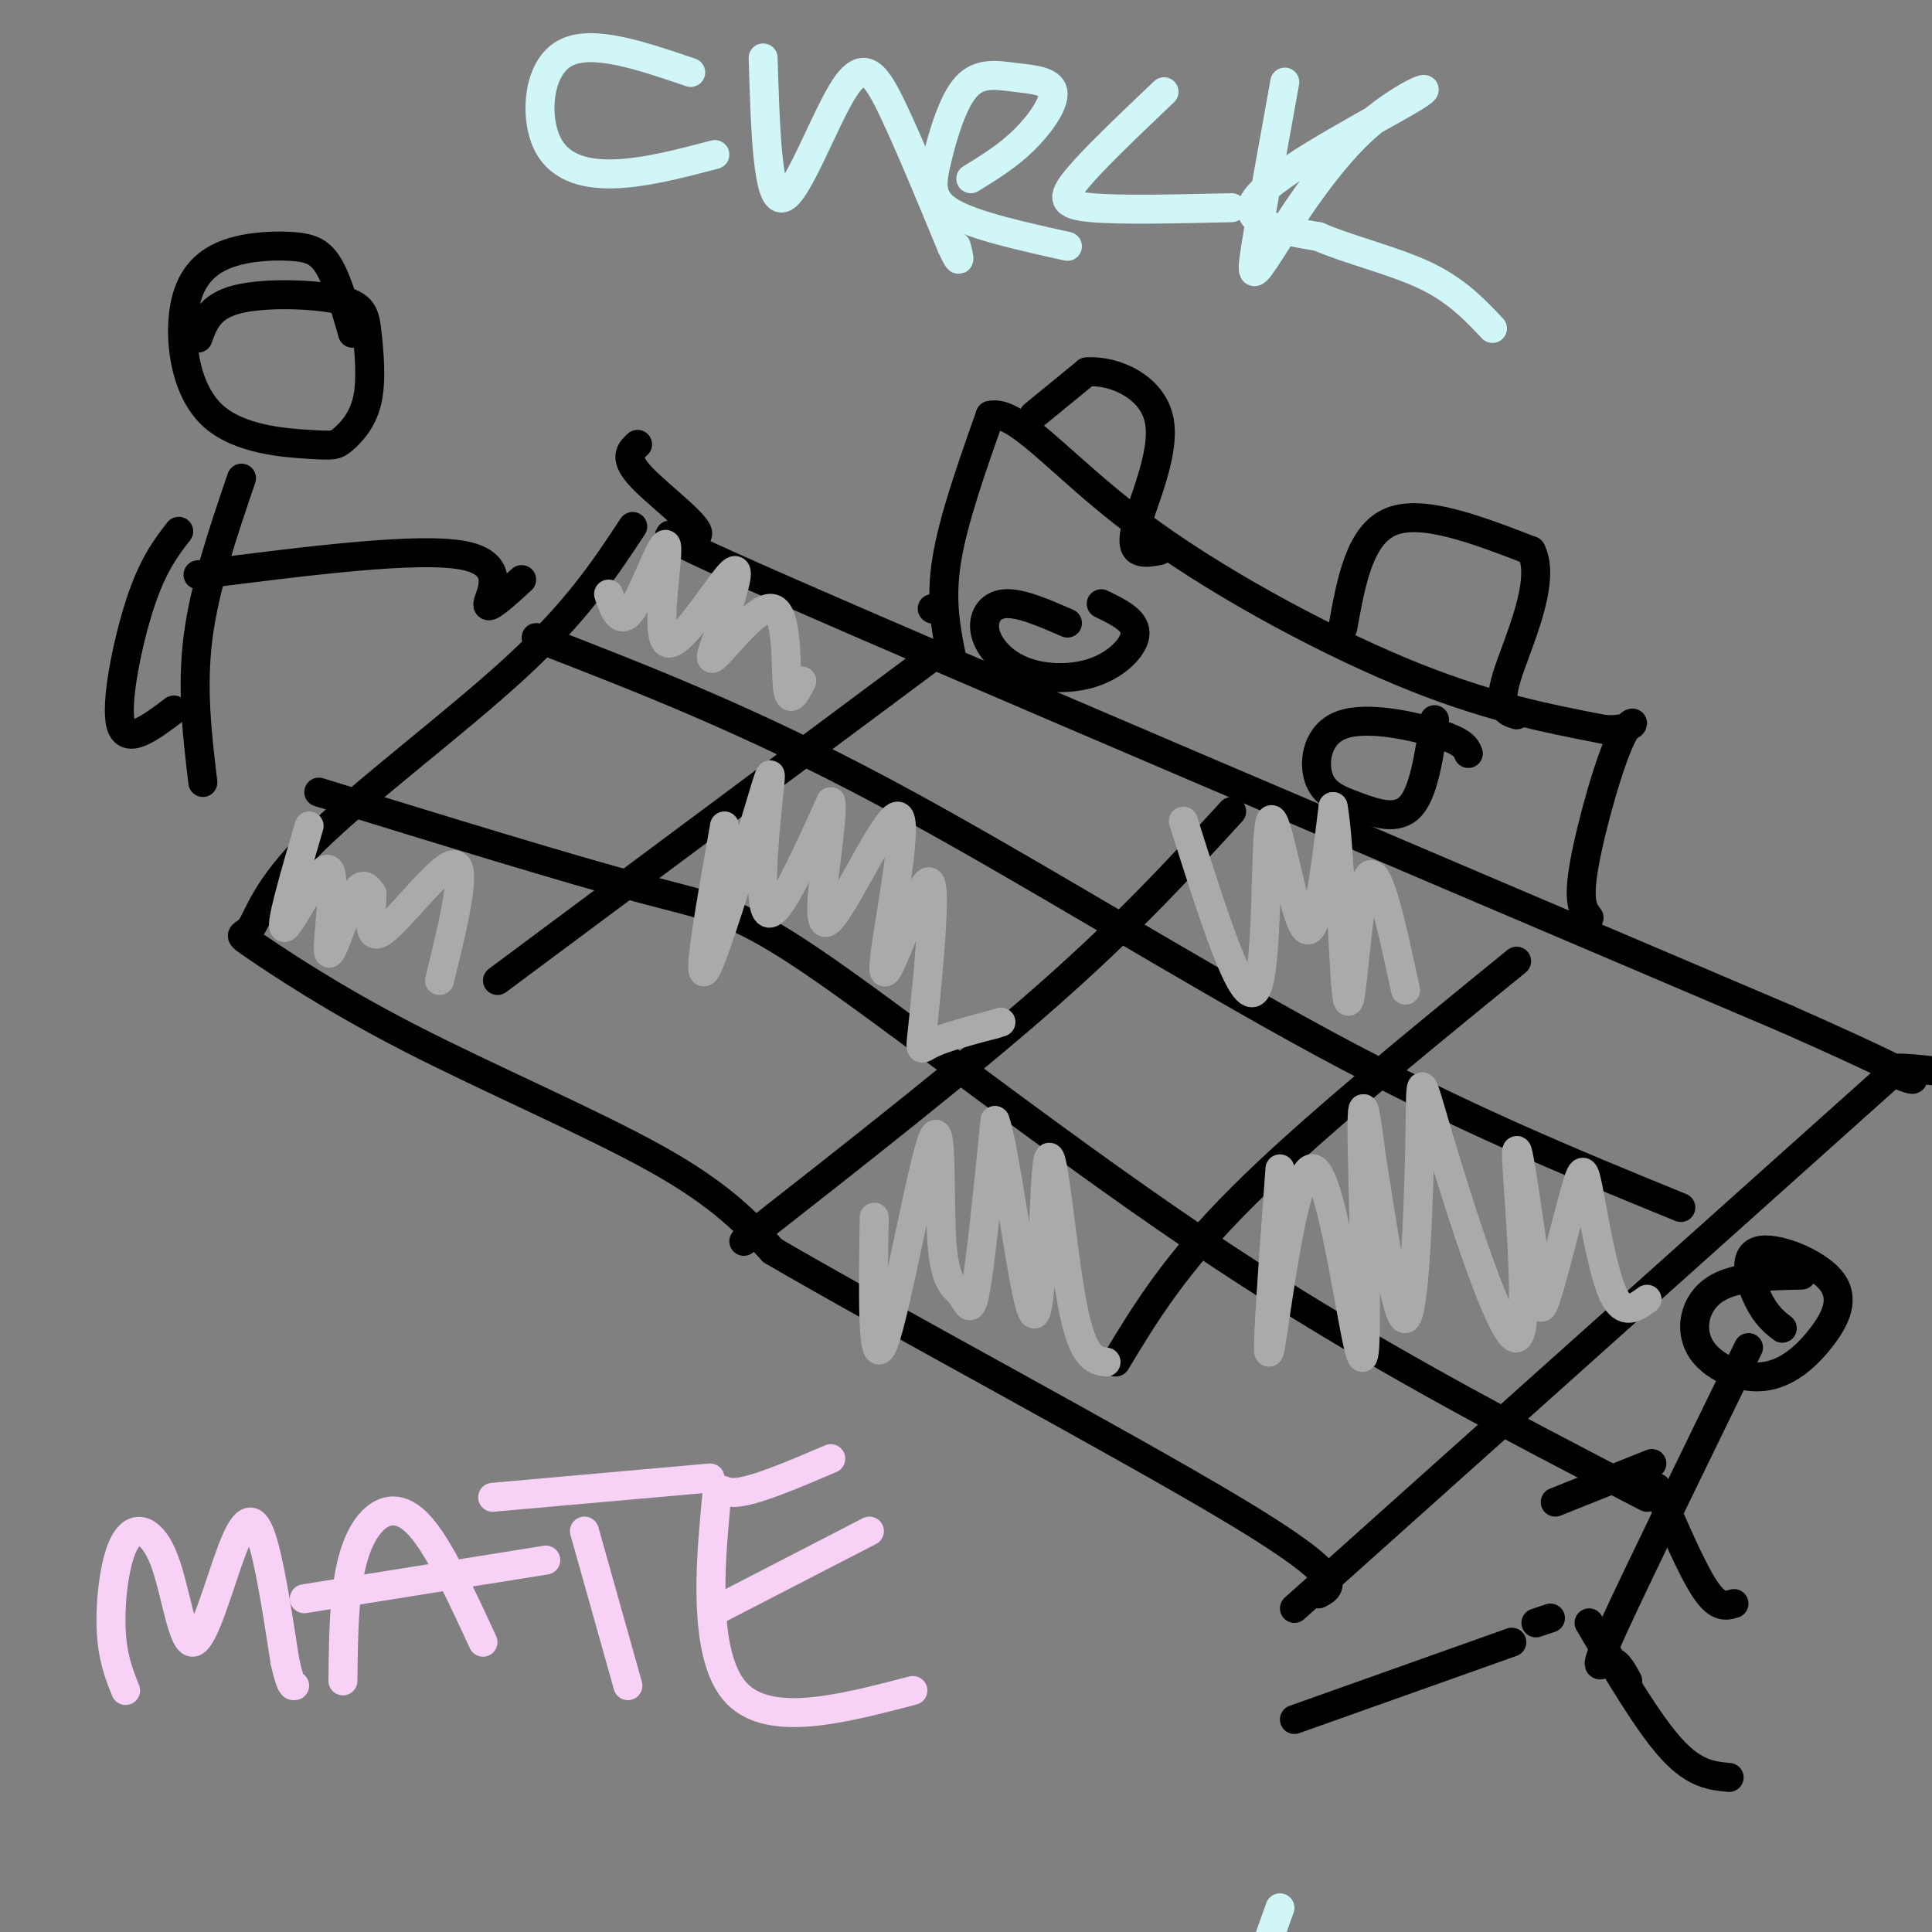 <svg viewBox='0 0 400 400' version='1.1' xmlns='http://www.w3.org/2000/svg' xmlns:xlink='http://www.w3.org/1999/xlink'><rect x="0" y="0" width="400" height="400" fill="#808080" stroke="none"/><g fill='none' stroke='rgb(0,0,0)' stroke-width='6' stroke-linecap='round' stroke-linejoin='round'><path d='M131,109c-5.747,8.723 -11.493,17.446 -24,29c-12.507,11.554 -31.774,25.941 -42,36c-10.226,10.059 -11.411,15.792 -13,18c-1.589,2.208 -3.580,0.891 1,4c4.580,3.109 15.733,10.645 32,19c16.267,8.355 37.648,17.530 51,25c13.352,7.470 18.676,13.235 24,19'/><path d='M160,259c24.311,14.200 73.089,40.200 96,54c22.911,13.800 19.956,15.400 17,17'/><path d='M132,92c-1.524,1.399 -3.048,2.798 1,7c4.048,4.202 13.667,11.208 11,12c-2.667,0.792 -17.619,-4.631 18,11c35.619,15.631 121.810,52.315 208,89'/><path d='M370,211c36.756,16.289 24.644,12.511 22,11c-2.644,-1.511 4.178,-0.756 11,0'/><path d='M392,222c0.000,0.000 -124.000,111.000 -124,111'/><path d='M103,203c0.000,0.000 90.000,-67.000 90,-67'/><path d='M154,257c23.083,-18.083 46.167,-36.167 63,-51c16.833,-14.833 27.417,-26.417 38,-38'/><path d='M231,282c6.083,-10.083 12.167,-20.167 26,-34c13.833,-13.833 35.417,-31.417 57,-49'/><path d='M66,164c25.935,7.988 51.869,15.976 67,20c15.131,4.024 19.458,4.083 38,17c18.542,12.917 51.298,38.690 82,59c30.702,20.310 59.351,35.155 88,50'/><path d='M111,132c21.933,8.489 43.867,16.978 72,32c28.133,15.022 62.467,36.578 91,52c28.533,15.422 51.267,24.711 74,34'/><path d='M193,126c0.000,0.000 0.100,0.100 0.1,0.1'/><path d='M197,136c-1.167,-5.833 -2.333,-11.667 -1,-20c1.333,-8.333 5.167,-19.167 9,-30'/><path d='M205,86c5.405,-1.369 14.417,10.208 30,22c15.583,11.792 37.738,23.798 55,31c17.262,7.202 29.631,9.601 42,12'/><path d='M332,151c7.893,0.607 6.625,-3.875 4,1c-2.625,4.875 -6.607,19.107 -8,27c-1.393,7.893 -0.196,9.446 1,11'/><path d='M221,129c-4.900,-2.142 -9.801,-4.284 -13,-4c-3.199,0.284 -4.697,2.993 -4,6c0.697,3.007 3.589,6.311 8,8c4.411,1.689 10.341,1.762 15,0c4.659,-1.762 8.045,-5.361 8,-8c-0.045,-2.639 -3.523,-4.320 -7,-6'/><path d='M304,156c-0.466,-1.171 -0.932,-2.343 -6,-4c-5.068,-1.657 -14.736,-3.800 -20,-2c-5.264,1.800 -6.122,7.544 -5,11c1.122,3.456 4.225,4.623 8,6c3.775,1.377 8.221,2.965 11,0c2.779,-2.965 3.889,-10.482 5,-18'/><path d='M214,86c0.000,0.000 11.000,-9.000 11,-9'/><path d='M225,77c5.452,-0.452 13.583,2.917 15,10c1.417,7.083 -3.881,17.881 -5,23c-1.119,5.119 1.940,4.560 5,4'/><path d='M278,130c1.750,-9.667 3.500,-19.333 10,-22c6.500,-2.667 17.750,1.667 29,6'/><path d='M317,114c3.311,6.356 -2.911,19.244 -5,26c-2.089,6.756 -0.044,7.378 2,8'/><path d='M73,69c-1.565,-5.459 -3.130,-10.917 -5,-14c-1.870,-3.083 -4.047,-3.789 -8,-4c-3.953,-0.211 -9.684,0.074 -14,2c-4.316,1.926 -7.219,5.493 -8,12c-0.781,6.507 0.558,15.954 6,21c5.442,5.046 14.985,5.693 20,6c5.015,0.307 5.500,0.276 7,-1c1.500,-1.276 4.015,-3.798 5,-8c0.985,-4.202 0.439,-10.085 0,-14c-0.439,-3.915 -0.772,-5.862 -6,-7c-5.228,-1.138 -15.351,-1.468 -21,0c-5.649,1.468 -6.825,4.734 -8,8'/><path d='M50,99c-3.833,11.250 -7.667,22.500 -9,33c-1.333,10.500 -0.167,20.250 1,30'/><path d='M41,119c22.822,-2.911 45.644,-5.822 55,-4c9.356,1.822 5.244,8.378 5,10c-0.244,1.622 3.378,-1.689 7,-5'/><path d='M37,110c-2.689,3.489 -5.378,6.978 -8,15c-2.622,8.022 -5.178,20.578 -4,25c1.178,4.422 6.089,0.711 11,-3'/><path d='M373,264c-6.958,0.135 -13.916,0.270 -18,3c-4.084,2.730 -5.293,8.056 -3,12c2.293,3.944 8.090,6.504 13,6c4.910,-0.504 8.935,-4.074 12,-8c3.065,-3.926 5.172,-8.207 2,-12c-3.172,-3.793 -11.623,-7.098 -15,-6c-3.377,1.098 -1.679,6.599 0,10c1.679,3.401 3.340,4.700 5,6'/><path d='M362,279c-11.622,23.800 -23.244,47.600 -28,58c-4.756,10.400 -2.644,7.400 -1,7c1.644,-0.400 2.822,1.800 4,4'/><path d='M342,303c0.000,0.000 -20.000,8.000 -20,8'/><path d='M343,308c3.667,8.500 7.333,17.000 10,21c2.667,4.000 4.333,3.500 6,3'/><path d='M321,335c0.000,0.000 -3.000,1.000 -3,1'/><path d='M329,336c6.083,10.333 12.167,20.667 17,26c4.833,5.333 8.417,5.667 12,6'/><path d='M313,340c0.000,0.000 -45.000,16.000 -45,16'/></g>
<g fill='none' stroke='rgb(208,246,247)' stroke-width='6' stroke-linecap='round' stroke-linejoin='round'><path d='M143,15c-10.244,-3.494 -20.488,-6.988 -26,-4c-5.512,2.988 -6.292,12.458 -4,18c2.292,5.542 7.655,7.155 14,7c6.345,-0.155 13.673,-2.077 21,-4'/><path d='M158,12c0.446,14.839 0.893,29.679 4,29c3.107,-0.679 8.875,-16.875 13,-23c4.125,-6.125 6.607,-2.179 10,5c3.393,7.179 7.696,17.589 12,28'/><path d='M197,51c2.167,4.667 1.583,2.333 1,0'/><path d='M201,37c3.796,-2.329 7.592,-4.658 11,-8c3.408,-3.342 6.427,-7.698 6,-10c-0.427,-2.302 -4.299,-2.551 -8,-3c-3.701,-0.449 -7.229,-1.100 -10,2c-2.771,3.100 -4.784,9.950 -6,15c-1.216,5.050 -1.633,8.300 3,11c4.633,2.700 14.317,4.850 24,7'/><path d='M241,19c-7.289,6.933 -14.578,13.867 -18,18c-3.422,4.133 -2.978,5.467 3,6c5.978,0.533 17.489,0.267 29,0'/><path d='M266,17c-2.462,13.594 -4.924,27.188 -6,34c-1.076,6.812 -0.766,6.842 3,1c3.766,-5.842 10.989,-17.556 19,-25c8.011,-7.444 16.811,-10.620 11,-7c-5.811,3.620 -26.232,14.034 -32,20c-5.768,5.966 3.116,7.483 12,9'/><path d='M273,49c6.133,2.689 15.467,4.911 22,8c6.533,3.089 10.267,7.044 14,11'/><path d='M265,395c0.000,0.000 -5.000,14.000 -5,14'/></g>
<g fill='none' stroke='rgb(248,209,246)' stroke-width='6' stroke-linecap='round' stroke-linejoin='round'><path d='M26,350c-1.399,-3.509 -2.798,-7.019 -3,-13c-0.202,-5.981 0.794,-14.434 3,-18c2.206,-3.566 5.621,-2.246 8,4c2.379,6.246 3.720,17.416 6,17c2.280,-0.416 5.498,-12.420 8,-19c2.502,-6.580 4.286,-7.737 6,-3c1.714,4.737 3.357,15.369 5,26'/><path d='M59,344c1.167,5.167 1.583,5.083 2,5'/><path d='M71,348c0.077,-7.095 0.155,-14.190 1,-20c0.845,-5.810 2.458,-10.333 5,-13c2.542,-2.667 6.012,-3.476 10,1c3.988,4.476 8.494,14.238 13,24'/><path d='M63,331c0.000,0.000 50.000,-8.000 50,-8'/><path d='M102,310c0.000,0.000 45.000,-4.000 45,-4'/><path d='M121,317c0.000,0.000 9.000,32.000 9,32'/><path d='M172,302c-8.101,3.464 -16.202,6.929 -20,7c-3.798,0.071 -3.292,-3.250 -4,5c-0.708,8.250 -2.631,28.071 4,36c6.631,7.929 21.815,3.964 37,0'/><path d='M149,333c0.000,0.000 31.000,-16.000 31,-16'/></g>
<g fill='none' stroke='rgb(170,170,170)' stroke-width='6' stroke-linecap='round' stroke-linejoin='round'><path d='M64,171c-3.166,10.836 -6.332,21.671 -5,21c1.332,-0.671 7.161,-12.850 9,-12c1.839,0.850 -0.313,14.729 0,17c0.313,2.271 3.089,-7.065 5,-11c1.911,-3.935 2.955,-2.467 4,-1'/><path d='M77,185c0.143,2.774 -1.500,10.208 2,8c3.500,-2.208 12.143,-14.060 15,-14c2.857,0.060 -0.071,12.030 -3,24'/><path d='M126,123c1.215,3.472 2.431,6.944 5,3c2.569,-3.944 6.493,-15.305 7,-13c0.507,2.305 -2.402,18.274 0,20c2.402,1.726 10.115,-10.793 13,-14c2.885,-3.207 0.943,2.896 -1,9'/><path d='M150,128c-1.297,4.069 -4.038,9.740 -2,8c2.038,-1.740 8.856,-10.892 12,-10c3.144,0.892 2.612,11.826 3,16c0.388,4.174 1.694,1.587 3,-1'/><path d='M150,171c-2.855,16.136 -5.710,32.271 -4,30c1.710,-2.271 7.984,-22.949 11,-33c3.016,-10.051 2.774,-9.475 2,-2c-0.774,7.475 -2.078,21.850 0,23c2.078,1.150 7.539,-10.925 13,-23'/><path d='M172,166c0.799,4.001 -3.703,25.503 -1,25c2.703,-0.503 12.612,-23.012 15,-22c2.388,1.012 -2.746,25.545 -3,31c-0.254,5.455 4.371,-8.168 7,-14c2.629,-5.832 3.261,-3.872 3,3c-0.261,6.872 -1.417,18.658 -2,24c-0.583,5.342 -0.595,4.241 2,3c2.595,-1.241 7.798,-2.620 13,-4'/><path d='M206,212c2.167,-0.667 1.083,-0.333 0,0'/><path d='M181,252c-0.254,16.306 -0.509,32.612 2,26c2.509,-6.612 7.780,-36.142 10,-42c2.220,-5.858 1.389,11.956 2,21c0.611,9.044 2.665,9.320 4,11c1.335,1.680 1.953,4.766 3,-1c1.047,-5.766 2.524,-20.383 4,-35'/><path d='M206,232c2.306,6.024 6.072,38.584 8,40c1.928,1.416 2.019,-28.311 3,-32c0.981,-3.689 2.852,18.660 5,30c2.148,11.340 4.574,11.670 7,12'/><path d='M245,170c6.173,19.554 12.345,39.107 15,35c2.655,-4.107 1.792,-31.875 3,-35c1.208,-3.125 4.488,18.393 7,22c2.512,3.607 4.256,-10.696 6,-25'/><path d='M276,167c1.464,6.940 2.125,36.792 3,40c0.875,3.208 1.964,-20.226 4,-25c2.036,-4.774 5.018,9.113 8,23'/><path d='M265,242c-1.558,21.375 -3.116,42.750 -2,37c1.116,-5.750 4.907,-38.624 9,-37c4.093,1.624 8.486,37.745 10,39c1.514,1.255 0.147,-32.356 0,-45c-0.147,-12.644 0.927,-4.322 2,4'/><path d='M284,240c1.707,10.267 4.976,33.933 7,33c2.024,-0.933 2.805,-26.465 3,-39c0.195,-12.535 -0.195,-12.071 4,2c4.195,14.071 12.976,41.750 16,41c3.024,-0.750 0.293,-29.929 0,-37c-0.293,-7.071 1.854,7.964 4,23'/><path d='M318,263c0.741,6.163 0.594,10.071 2,6c1.406,-4.071 4.367,-16.122 6,-22c1.633,-5.878 1.940,-5.582 3,0c1.060,5.582 2.874,16.452 5,21c2.126,4.548 4.563,2.774 7,1'/></g>
</svg>
